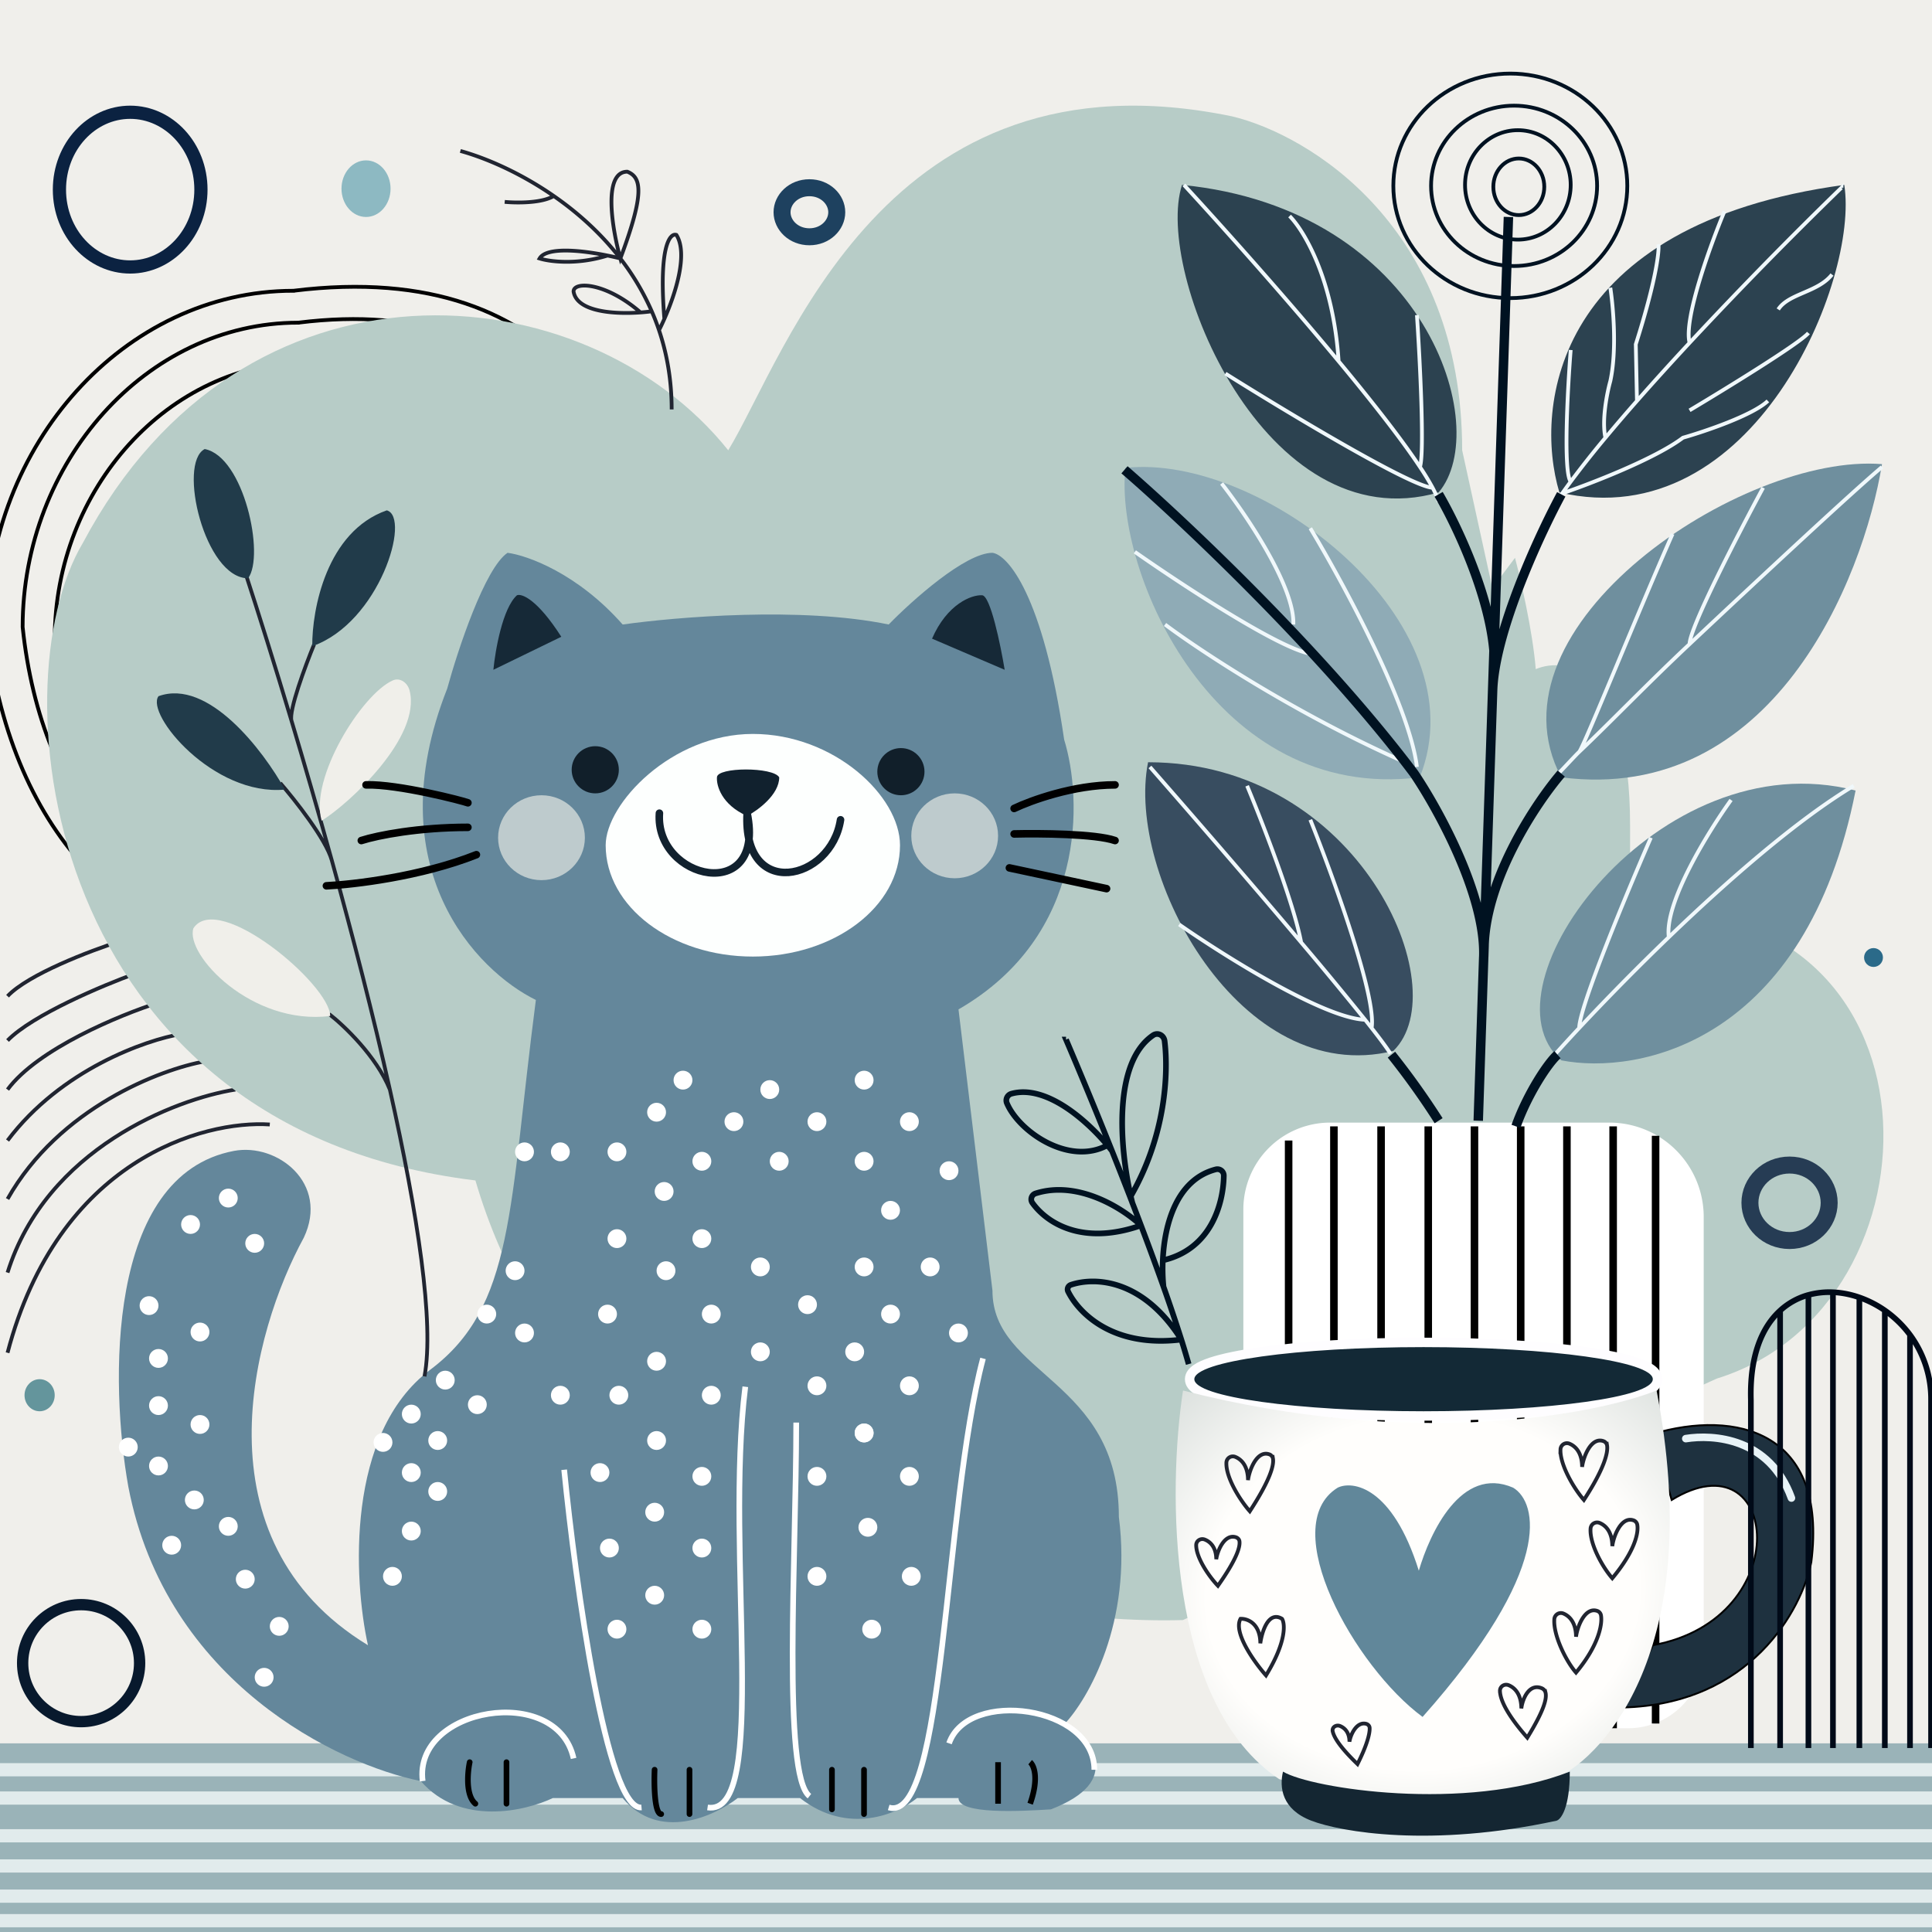 <svg xmlns="http://www.w3.org/2000/svg" width="1024" height="1024" fill="none" viewBox="0 0 1024 1024"><g clip-path="url(#a)"><path fill="#F0EFEB" d="M0 0h1024v1024H0z"/><path fill="#9AB3B8" d="M1024 924H-15.8L-28 1026h1052z"/><g filter="url(#b)"><path stroke="#E1EBEC" stroke-width="7" d="M0 1018h1037M0 1005h1037M0 989h1037M0 973h1037M0 953h1037M0 938h1037"/></g><path stroke="#212531" stroke-width="2" d="M143 596c-35.13-2.33-112.11 18.6-139 121m120.77-139.5c-31.71 5-100.26 31.4-120.77 97m104.82-112c-23.55 4.17-77.48 24.6-104.82 73M96.29 548c-19 3.17-64.03 18.9-92.29 56.5m79.75-73c-19.93 6.33-63.8 24.4-79.75 46M71.8 516c-17.1 6.17-54.58 21.9-67.8 35.5M63.25 499c-15.2 4.83-48.31 17.4-59.25 29"/><path stroke="#000" stroke-width="2" d="M155.5 154.1h.12c72.49-8.97 120.5 11.6 150.44 46.31 29.97 34.76 41.94 83.87 41.94 132.2 0 48.1-25.6 91.7-62.54 123.33s-85.08 51.17-129.96 51.17c-44.87 0-82.73-17.39-110.75-47.87C16.72 428.76-1.51 385.12-7 332.55c.03-96.45 72.86-178.44 162.5-178.44Z"/><path stroke="#000" stroke-width="2" d="M158.01 171.01h.13c65.14-8.11 108.28 10.49 135.17 41.85 26.93 31.42 37.69 75.8 37.69 119.5 0 43.48-23 82.9-56.2 111.5s-76.46 46.25-116.79 46.25c-40.31 0-74.32-15.71-99.5-43.26-25.19-27.56-41.57-67-46.51-114.53.03-87.2 65.49-161.3 146.01-161.3Z"/><path stroke="#000" stroke-width="2" d="M163.56 191.84h.12c60.06-7.38 99.82 9.54 124.59 38.07C313.08 258.48 323 298.86 323 338.62c0 39.53-21.2 75.4-51.79 101.4-30.6 26.02-70.48 42.09-107.65 42.09-37.15 0-68.5-14.3-91.7-39.36S33.55 381.82 29 338.58c.03-79.32 60.35-146.73 134.56-146.73Z"/><path fill="#B7CCC7" d="M43.98 287.66c-46 77-19.98 310.34 208 338 56.8 193.6 273.67 236 375 233l283-128c124-38.4 125-258-46-248v-45c0-83.2-33.33-90-50-83-1.6-20-8-47.67-11-59l-12 16-16-73c0-118.4-81.33-167.33-122-177-184-38-236 126-267 177-76-95-257-111-342 49"/><ellipse cx="21" cy="739.5" fill="#64959C" rx="8" ry="8.5"/><path stroke="#212531" stroke-width="2" d="M244 80c13.41 3.71 31.64 11.5 49.5 23.88M356 217c0-15.4-2.46-29.37-6.71-42m-20.48-38c-1.98-.5-4.3-1.04-6.81-1.55m6.8 1.55c-4.26-15.33-9.5-46 3.7-46 7.5 3 9.35 11.2-3.7 46Zm0 0a132 132 0 0 1 16.64 28m-16.63-28c-10.38-13.44-22.75-24.42-35.31-33.12m28.5 31.57c-13.33-2.72-32.3-4.84-36 1.55 5.17 1.63 19.6 3.6 36-1.55ZM345.44 165c-12.98 1.75-39.44 2.09-41.44-10.5 0-5.5 17.1-4.9 35.5 11.1m5.94-.6q2.11 4.86 3.85 10m0 0c.88-1.72 1.85-3.75 2.84-6m0 0c5.93-13.4 12.68-34.56 6.37-44.5-3.41-1.17-9.46 6.1-6.37 44.5Zm-84.63-62c6 .58 19.6.78 26-3.12"/><ellipse cx="194" cy="100" fill="#8DB9C2" rx="13" ry="15"/><path stroke="#1E415F" stroke-width="9" d="M443.5 112.5c0 6.84-6.14 13-14.5 13s-14.5-6.16-14.5-13 6.14-13 14.5-13 14.5 6.16 14.5 13Z"/><path stroke="#0B2241" stroke-width="7" d="M106.5 100.5c0 22.92-17.05 41-37.5 41s-37.5-18.08-37.5-41 17.05-41 37.5-41 37.5 18.08 37.5 41Z"/><path fill="#fff" d="M903 876V645a50 50 0 0 0-50-50H705a46 46 0 0 0-46 46v265a10 10 0 0 0 10 10h194a40 40 0 0 0 40-40"/><path stroke="#000" stroke-width="4" d="M877.5 602v311.5M855 597v319m-24.5-319v319M806 597v319m-24.5-319v316.5M757 597v313.5M732 597v313.5M707 597v309.5m-24-302v296"/><path fill="#64879B" d="M471.02 331c-46.4-9.6-112.33-4-141 0-24-27.2-50.66-36.67-61-38-12 8-26.33 51.33-32 72-37.6 95.2 15.67 149.67 47 165-14.4 110.4-11.2 162.4-56 196s-40.66 111.33-33 146c-92-56-61-166.67-34-216 13.6-28.8-14-50.33-37-46-68 12.8-65.66 124-56 178 20 104 111.67 147.33 155 156 20.8 24 55.34 16 70 9h37c19.2 23.2 48.67 9.67 61 0h33c25.6 20 52 8.33 62 0h22c0 8.8 32.67 7 49 6 39.2-15.2 21-36.33 7-45 12.67-13.33 36.2-54 29-110 0-73-67-75-67-120l-18-149c68-39.2 65.67-111.67 56-143-11.2-76.8-30-98-38-99-14.4 0-42.66 25.33-55 38"/><path fill="#132936" stroke="#FEFDFF" stroke-width="5" d="M754.52 750.5c33.63 0 64.13-1.9 86.26-5 11.05-1.55 20.12-3.4 26.48-5.5 3.16-1.06 5.8-2.21 7.7-3.51 1.8-1.23 3.56-3.03 3.56-5.49s-1.75-4.26-3.55-5.49c-1.9-1.3-4.55-2.45-7.7-3.5-6.37-2.1-15.44-3.96-26.49-5.5-22.13-3.1-52.63-5.01-86.26-5.01s-64.12 1.9-86.26 5c-11.04 1.55-20.11 3.4-26.47 5.5-3.17 1.06-5.8 2.21-7.7 3.51-1.8 1.23-3.57 3.03-3.57 5.49s1.76 4.26 3.56 5.49c1.9 1.3 4.54 2.45 7.7 3.5 6.37 2.1 15.44 3.96 26.48 5.5 22.14 3.1 52.63 5.01 86.26 5.01Z"/><path fill="#1E313F" stroke="#000" d="M876.02 872c77-14 67-112 10-77l-10-35c44-13 92.8-1.6 84 68-5 25-32 75.4-100 77z"/><path fill="url(#c)" d="M678.02 943c-60-40-59-154-51-206 121.6 31.2 218 13 251 0 25.6 132.8-25.33 192.67-54 206-50.4 15.2-118.33 6.33-146 0"/><path fill="#142632" d="M832.02 939c-55.2 21.6-137 9-152 0-2 8.33-.66 20 15 26s63.6 14.4 130 0c2.34-.67 7-6.8 7-26"/><path stroke="#fff" stroke-width="3" d="M299.02 779c6 60.33 22.6 180.6 41 179m55-223c-11 88 13 228-20 223m47-204c0 72-7.4 186.8 7 198m92-232c-21 79-20 247-50 238m32-34c10-29 77-20 77 14m-356 6c-5-39 71.2-52 80-12"/><path fill="#FDFFFE" d="M477.02 448c0 32.58-34.92 59-78 59s-78-26.42-78-59c0-22 34.93-59 78-59s78 33 78 59"/><path stroke="#001221" stroke-width="3" d="M565.02 551a2668 2668 0 0 1 24.35 59m40.65 113a465 465 0 0 0-3.9-13m-36.75-100a92 92 0 0 0-2.4-3m2.4 3c3.56 8.92 7.2 18.18 10.8 27.5m-13.2-30.5c-10.9-13.09-32.5-32.32-50.8-27.34a3.7 3.7 0 0 0-2.5 5.04c6.35 15.07 32.96 33.37 53.3 22.3Zm17.78 42.5c-9.52-8.98-33.3-24.11-55.8-16.98a3.27 3.27 0 0 0-1.75 5.05c7.33 10.22 25.98 22.98 57.55 11.93Zm0 0c4.18 11.04 8.23 22.02 11.94 32.5m-11.94-32.5q-2.26-6-4.59-12m25.96 72.5c-20.4-32.37-46-33.22-58.51-29.02a2.54 2.54 0 0 0-1.48 3.57c5.8 11.69 24 29.91 59.99 25.45Zm0 0a870 870 0 0 0-9.43-28m0 0c-.42-3.97-.61-8.8-.38-14m0 0c.84-18.92 7.22-42.77 28.06-48.2a3.4 3.4 0 0 1 4.27 3.43c-.24 14.68-6.75 38.97-32.33 44.77Zm-16.14-30.5q-.43-1.67-.84-3.5m0 0c-5.72-25.12-9.77-70.52 11.81-85.27 2.54-1.73 5.75-.02 6.13 3.03 2.07 16.94.68 49.9-17.94 82.24Z"/><path stroke="#001221" stroke-width="2" d="M818.5 99c0 8.38-6.13 15-13.5 15s-13.5-6.62-13.5-15 6.13-15 13.5-15 13.5 6.62 13.5 15Z"/><path stroke="#001221" stroke-width="2" d="M832.5 98c0 16.05-12.57 29-28 29s-28-12.95-28-29 12.57-29 28-29 28 12.95 28 29Z"/><path stroke="#001221" stroke-width="2" d="M846.5 98.5c0 23.44-19.67 42.5-44 42.5s-44-19.06-44-42.5 19.67-42.5 44-42.5 44 19.06 44 42.5Z"/><path stroke="#001221" stroke-width="2" d="M862.5 98.5c0 32.82-27.72 59.5-62 59.5s-62-26.68-62-59.5 27.72-59.5 62-59.5 62 26.68 62 59.5Z"/><path fill="#2C4250" d="M826.5 261c-13.67-45.67-2.6-142.2 151-163 8 50-48 187-151 163m-64 0c29-34-6.4-150.2-136-163-15 46 44 189.4 136 163"/><path fill="#6F8F9E" d="M997.5 246c-74-6-212.4 86-170 166 112 14.4 160-104.67 170-166m-14 173c-104-27-201 104-156 143 41 8 129.6-9.4 156-143"/><path fill="#8FABB6" d="M596.5 248c72-8 188.8 81.6 156 164-108.8 13.6-162-109-156-164"/><path fill="#384D60" d="M608.5 404c112 0 164 120 130 153-80.8 20-142-93-130-153"/><path stroke="#F0F8FB" stroke-width="2" d="M627.5 98c21.43 23.28 54.11 59.9 82 93.48m53 74.52c-.53-2-1.63-4.53-3.2-7.5M649.5 198c31.86 20 98.42 60.1 109.8 60.5m0 0a139 139 0 0 0-6.69-11M751 167c1.58 23.67 4.1 72.9 1.61 80.5m0 0c-9.73-14.7-25.46-34.75-43.11-56.02m-26-76.98c7.5 7.49 23.2 33.37 26 76.98M976 99.5a2324 2324 0 0 0-80.5 82.21m-63 3.79c-1.67 21.18-4 64.8 0 69.78m0 0q-2.37 3.2-4.5 6.22c15.17-5.17 49.2-18.3 64-29.5 11.67-3.33 37-11.9 45-19.5m-104.5 42.78A537 537 0 0 1 850.91 232m2.59-79.5c1.5 9.67 3.6 33.1 0 49.5-1.72 6.17-4.65 20.8-2.59 30m0 0a954 954 0 0 1 16.71-19.5m11.38-83c.5 3.5-1.2 19-12 53l.62 30m0 0c8.89-10.12 18.33-20.5 27.88-30.79m0 35.79c19-11.33 58.2-35.4 63-41M914 112c-7.5 17.98-21.7 57.09-18.5 69.71M971 145.5c-7.5 9.5-23 10-28.5 18.5m-118 247.5c2.22-2.1 10.05-10.68 12.5-13m160.5-151c-16 13.54-59.82 54.26-102 93.89m-9-58.39c-17.07 38.4-47.27 113.39-49.5 115.5m0 0c17.28-16.39 35.4-35.4 58.5-57.11m39-82.89c-13 24.1-39 74.4-39 82.89M617.5 331c18 13.5 68.4 46.9 126 72.5m-49-123.5c17.17 28.5 52.5 93.7 56.5 126.5m-149.5-114c24 16.83 76.2 51.2 93 54m-47-90.23c13 16.58 38.8 54.73 38 74.73m139 227.5c3.6-4 7.8-8.6 12.5-13.63M982.5 416.5c-29.85 17.95-66.33 49.75-98 80.22M875 444c-12.67 29.08-38 89.97-38 100.87m0 0a1305 1305 0 0 1 47.5-48.15m33-72.72c-12 16.64-35.4 54.49-33 72.72m-275-90.22c20.5 23.4 52.94 60.79 80.14 93m47.36 59c-1.78-2.86-5.26-7.57-10.01-13.63M625 490c23.69 16.5 76.55 49.7 98.53 50.5m0 0q1.83 2.28 3.46 4.37m-3.46-4.37a2026 2026 0 0 0-33.9-41m4.87-65c11.98 29.92 35.25 93.87 32.49 110.37M661 416.5c7.92 19 24.75 62.2 28.64 83"/><path fill="#8FABB6" d="m791.12 366 .7-21.17q.52 5.77.27 11.17-.8 5.26-.97 10"/><path stroke="#001221" stroke-width="5" d="m799.5 115-8.38 251m-7.62 228 2.9-87m41.1-97c-13.13 15.33-39.7 55-40.9 91m0 0 4.52-135m-4.51 135-.2 6m41.09-245c-10.51 19.48-30.7 62.78-35.41 94m-.97 10q.16-4.74.97-10m-29.59-94c10.52 18 31.16 62 29.59 94m-5.68 151c1.08-32.4-24.16-78.17-36.91-97-48.8-64.8-122.67-134.33-153.5-161m229.5 310c-5 4.33-16 21-22 38m-66-38a410 410 0 0 1 25 35"/><path stroke="#E8F3F7" stroke-linecap="round" stroke-width="4" d="M893.5 762.5c14.5-2.33 44.4-.5 56 31.5"/><path stroke="#000A18" stroke-width="3" d="M928 926.5V742c-.66-23.06 5.74-38.43 15.5-47.36m80 231.86V742a57.4 57.4 0 0 0-11.16-34.5m0 0v219m0-219A58 58 0 0 0 999 694.56M943.5 926.5V694.64m0 0a36.6 36.6 0 0 1 15-8.3m0 240.16V686.35m0 0a42 42 0 0 1 13-1.43m0 241.58V684.92m0 0c4.67.2 9.4 1.14 14 2.74m0 238.84V687.66m0 0a56 56 0 0 1 13.5 6.9m0 231.94V694.56"/><path stroke="#263C54" stroke-width="9" d="M969.5 637.5c0 10.88-9.23 20-21 20s-21-9.12-21-20 9.23-20 21-20 21 9.12 21 20Z"/><circle cx="993" cy="507.5" r="5" fill="#2B6A89"/><path fill="#61879A" d="M709 788.5c-32.8 20.4 9 95 45 121.5 69.6-78.4 61-113.67 48-121.5-27.6-12-44.17 24.17-50 44-14-44.8-35.17-47.83-43-44"/><path stroke="#212531" stroke-width="2" d="M657.5 858c-4 7.2 7.33 23 13.5 30 10.8-17.6 10.17-27.33 8.5-30-7.2-4.4-10.67 6.83-11.5 13-.07-10.8-7.03-13.17-10.5-13Zm137.51 38.26c.23 7.65 9.27 18.81 14.49 24.74 9.08-14.79 10.43-20.85 9.64-23.99a3.4 3.4 0 0 0-2.12-2.26c-6.29-2.5-9.91 5.01-10.68 10.75-.06-7.55-3.47-10.98-6.7-12.3-2.25-.92-4.7.63-4.63 3.06Zm28.81-38.02c-.63 8.4 6.23 22.27 11.5 28.26 12.3-14.75 14.06-25.99 13.22-30.44a3 3 0 0 0-2.03-2.26c-6.35-2.12-10.41 7.98-11.18 13.7-.06-7.54-3.47-10.97-6.7-12.3a3.48 3.48 0 0 0-4.81 3.04Zm19.21-48.01c-.55 7.98 6.27 20.31 11.52 26.27 12.21-14.65 14.02-24.35 13.22-28.46a3 3 0 0 0-2.04-2.25c-6.35-2.12-10.41 7.98-11.18 13.7-.05-7.54-3.47-10.97-6.7-12.3a3.48 3.48 0 0 0-4.82 3.03Zm-15.94-41.99c-.36 8.08 7.16 20.8 12.41 26.76 10.83-16.66 12.92-25.17 12.27-28.96a3 3 0 0 0-2.04-2.25c-6.35-2.12-10.41 7.98-11.18 13.7-.05-7.54-3.47-10.97-6.7-12.3a3.42 3.42 0 0 0-4.76 3.05Zm-177.08 7c-.32 7.87 7.17 19.81 12.41 25.76 10.77-16.57 12.9-24.36 12.28-27.96a3 3 0 0 0-2.05-2.25c-6.35-2.12-10.4 7.98-11.18 13.7-.05-7.54-3.47-10.97-6.7-12.3a3.42 3.42 0 0 0-4.76 3.04ZM634 818.94c-.01 6.7 6.76 16.59 11.52 21.56 9.76-13.8 11.87-20.46 11.42-23.62-.15-1.07-1.02-1.88-2.07-2.17-5.8-1.65-9.52 6.87-10.23 11.72-.05-6.33-3.12-9.26-6.08-10.43-2.18-.86-4.55.6-4.56 2.94Zm72.36 98.74c1.23 5.52 9.13 13.44 13.14 17.32 4.87-9.68 6.66-16.2 6.43-19.27-.09-1.07-.94-1.88-1.99-2.11-4.93-1.1-8.08 5.66-8.7 9.52-.03-4.9-2.47-7.27-4.93-8.3-2.1-.87-4.44.62-3.95 2.84Z"/><circle cx="43" cy="881.5" r="31" stroke="#08192D" stroke-width="6"/><path stroke="#212531" stroke-width="2" d="M130 303.5c7.18 22 15.63 48.9 24.5 78.5M225 729.5c5.25-28.23-3.57-85.93-18.36-152m-32.14-40c7.76 6 25.06 22.4 32.14 40m0 0c-8.73-39.03-19.55-80.98-30.78-121.5m-27.36-41c7.84 9 24.28 29.8 27.36 41m0 0c-7.1-25.6-14.36-50.64-21.36-74m12-40.5c-4.65 11.33-13.55 35.3-12 40.5"/><path fill="#213B4A" d="M131.5 306.5c9-12-2.2-64.5-23-68.5-14.5 7.5 0 68.5 23 68.5m19.5 112c-11.33-20.5-40.6-59.1-67-49.5-7 9.5 29 53.1 67 49.5m14.5-76c-.17-19.33 7.5-60.8 39.5-72 13 3.5-3.9 59.6-39.5 72"/><path fill="#F0EFEA" d="M175 538.5c0-16.5-59.3-66.5-72.5-46.5-4.5 14 30.9 51.7 72.5 46.5m42.09-172.51c6.3 24.63-31.84 59.79-46.59 69.01-6.63-22.34 21.17-67.01 37.66-74.35 3.88-1.73 7.87 1.22 8.93 5.34"/><path stroke="#000" stroke-linecap="round" stroke-width="4" d="M248 425.5c-2.5-1-37-10-54-9.5m-2.5 29.5c8.83-2.83 30.5-7 56.5-7m-75 31c14.33-.67 50.3-4.9 79.5-16.5m285-24.5c8.67-4.17 31.5-12.5 53.5-12.5m-53.5 26c13.5-.33 43.1-.1 53.5 3.5M535 460l51.5 11"/><ellipse cx="287" cy="444" fill="#CED7D6" fill-opacity=".85" rx="23" ry="22.5"/><ellipse cx="506" cy="443" fill="#CED7D6" fill-opacity=".85" rx="23" ry="22.5"/><circle cx="315.5" cy="408" r="12.5" fill="#111F2A"/><circle cx="477.5" cy="409" r="12.5" fill="#111F2A"/><path fill="#11212E" d="M413 412c-3.2-5.6-33-5.5-33 0-.33 4.33 2.4 14.5 16 20.5 5.67-3 17-11.3 17-20.5"/><path stroke="#11212E" stroke-linecap="round" stroke-width="4" d="M349.5 431c-2.5 35.5 56.5 48.5 46.5 0-2.5 46.5 44.5 36 49.5 3.5"/><path fill="#162937" d="M274 315.5c-7.6 6.8-11.5 29.17-12.5 39.5l36-17.5c-12.8-20-21-23-23.5-22M532.5 355 494 338.5c8-18.4 21-23.33 26.5-23 4.4 0 9.83 26.33 12 39.5"/><circle cx="413" cy="615.5" r="5" fill="#fff"/><circle cx="433" cy="594.5" r="5" fill="#fff"/><circle cx="458" cy="572.5" r="5" fill="#fff"/><circle cx="482" cy="594.5" r="5" fill="#fff"/><circle cx="458" cy="615.5" r="5" fill="#fff"/><circle cx="503" cy="620.5" r="5" fill="#fff"/><circle cx="493" cy="671.5" r="5" fill="#fff"/><circle cx="472" cy="641.5" r="5" fill="#fff"/><circle cx="458" cy="671.5" r="5" fill="#fff"/><circle cx="403" cy="671.5" r="5" fill="#fff"/><circle cx="372" cy="656.5" r="5" fill="#fff"/><circle cx="372" cy="615.5" r="5" fill="#fff"/><circle cx="389" cy="594.5" r="5" fill="#fff"/><circle cx="408" cy="577.5" r="5" fill="#fff"/><circle cx="362" cy="572.5" r="5" fill="#fff"/><circle cx="348" cy="589.5" r="5" fill="#fff"/><circle cx="327" cy="610.5" r="5" fill="#fff"/><circle cx="297" cy="610.5" r="5" fill="#fff"/><circle cx="327" cy="656.5" r="5" fill="#fff"/><circle cx="352" cy="631.5" r="5" fill="#fff"/><circle cx="428" cy="691.5" r="5" fill="#fff"/><circle cx="472" cy="696.5" r="5" fill="#fff"/><circle cx="508" cy="706.5" r="5" fill="#fff"/><circle cx="482" cy="734.5" r="5" fill="#fff"/><circle cx="453" cy="716.5" r="5" fill="#fff"/><circle cx="433" cy="734.5" r="5" fill="#fff"/><circle cx="458" cy="759.5" r="5" fill="#fff"/><circle cx="403" cy="716.5" r="5" fill="#fff"/><circle cx="377" cy="696.5" r="5" fill="#fff"/><circle cx="353" cy="673.5" r="5" fill="#fff"/><circle cx="322" cy="696.5" r="5" fill="#fff"/><circle cx="348" cy="721.5" r="5" fill="#fff"/><circle cx="377" cy="739.5" r="5" fill="#fff"/><circle cx="348" cy="763.5" r="5" fill="#fff"/><circle cx="328" cy="739.5" r="5" fill="#fff"/><circle cx="297" cy="739.5" r="5" fill="#fff"/><circle cx="278" cy="706.5" r="5" fill="#fff"/><circle cx="273" cy="673.5" r="5" fill="#fff"/><circle cx="278" cy="610.5" r="5" fill="#fff"/><circle cx="258" cy="696.5" r="5" fill="#fff"/><circle cx="236" cy="731.5" r="5" fill="#fff"/><circle cx="253" cy="744.5" r="5" fill="#fff"/><circle cx="232" cy="763.5" r="5" fill="#fff"/><circle cx="218" cy="749.5" r="5" fill="#fff"/><circle cx="203" cy="764.5" r="5" fill="#fff"/><circle cx="218" cy="780.5" r="5" fill="#fff"/><circle cx="232" cy="790.5" r="5" fill="#fff"/><circle cx="218" cy="811.5" r="5" fill="#fff"/><circle cx="208" cy="835.5" r="5" fill="#fff"/><circle cx="318" cy="780.5" r="5" fill="#fff"/><circle cx="372" cy="782.5" r="5" fill="#fff"/><circle cx="347" cy="801.5" r="5" fill="#fff"/><circle cx="323" cy="820.5" r="5" fill="#fff"/><circle cx="372" cy="820.5" r="5" fill="#fff"/><circle cx="347" cy="845.5" r="5" fill="#fff"/><circle cx="327" cy="863.5" r="5" fill="#fff"/><circle cx="372" cy="863.5" r="5" fill="#fff"/><circle cx="433" cy="835.5" r="5" fill="#fff"/><circle cx="433" cy="782.5" r="5" fill="#fff"/><circle cx="482" cy="782.5" r="5" fill="#fff"/><circle cx="458" cy="759.5" r="5" fill="#fff"/><circle cx="483" cy="835.5" r="5" fill="#fff"/><circle cx="462" cy="863.5" r="5" fill="#fff"/><circle cx="460" cy="809.5" r="5" fill="#fff"/><circle cx="121" cy="635" r="5" fill="#fff"/><circle cx="135" cy="659" r="5" fill="#fff"/><circle cx="101" cy="649" r="5" fill="#fff"/><circle cx="79" cy="692" r="5" fill="#fff"/><circle cx="84" cy="720" r="5" fill="#fff"/><circle cx="106" cy="706" r="5" fill="#fff"/><circle cx="84" cy="745" r="5" fill="#fff"/><circle cx="106" cy="755" r="5" fill="#fff"/><circle cx="84" cy="777" r="5" fill="#fff"/><circle cx="103" cy="795" r="5" fill="#fff"/><circle cx="91" cy="819" r="5" fill="#fff"/><circle cx="121" cy="809" r="5" fill="#fff"/><circle cx="130" cy="837" r="5" fill="#fff"/><circle cx="148" cy="862" r="5" fill="#fff"/><circle cx="140" cy="889" r="5" fill="#fff"/><circle cx="68" cy="767" r="5" fill="#fff"/><path fill="#000" d="M250.42 934.31a1.5 1.5 0 0 0-2.94-.62zm.56 22.84a1.5 1.5 0 0 0 1.94-2.3zM269.95 934a1.5 1.5 0 0 0-3 0zm-3 22a1.5 1.5 0 1 0 3 0zm81.5-17.94a1.5 1.5 0 0 0-3-.12zm2 24.94a1.5 1.5 0 0 0 0-3zm16.5-25a1.5 1.5 0 0 0-3 0zm-3 23.5a1.5 1.5 0 1 0 3 0zm78.5-23.5a1.5 1.5 0 0 0-3 0zm-3 21a1.5 1.5 0 1 0 3 0zm20-21a1.5 1.5 0 0 0-3 0zm-3 23.5a1.5 1.5 0 1 0 3 0zm-208.97-27.81a48 48 0 0 0-.92 11.8c.25 4.33 1.31 9.03 4.42 11.65l1.94-2.28c-2.1-1.78-3.12-5.33-3.36-9.53-.24-4.1.3-8.37.85-11.02zm19.47.31v22h3v-22zm78.5 3.94c-.17 3.95-.2 9.9.28 14.89.24 2.48.6 4.82 1.18 6.57.28.87.65 1.7 1.16 2.34.52.66 1.3 1.26 2.38 1.26v-3c.17 0 .16.11-.02-.12q-.3-.35-.67-1.42c-.47-1.43-.81-3.5-1.04-5.92-.46-4.8-.44-10.6-.27-14.48zm18.5.06v23.5h3V938zm75.5 0v21h3v-21zm17 0v23.5h3V938zm71.05-4v22h3v-22zm17.54 1.15c.58.49 1.69 2.14 2.02 5.52.32 3.32-.13 8.18-2.47 14.83l2.82 1c2.46-6.95 3-12.26 2.63-16.12-.37-3.8-1.66-6.35-3.08-7.53z"/></g><defs><radialGradient id="c" cx="0" cy="0" r="1" gradientTransform="matrix(13.954 194.804 -237.943 17.044 754.07 844.2)" gradientUnits="userSpaceOnUse"><stop offset=".48" stop-color="#FFFEFC"/><stop offset="1" stop-color="#C2CBC8"/></radialGradient><clipPath id="a"><path fill="#fff" d="M0 0h1024v1024H0z"/></clipPath><filter id="b" width="1042" height="92" x="-2.5" y="932" color-interpolation-filters="sRGB" filterUnits="userSpaceOnUse"><feFlood flood-opacity="0" result="BackgroundImageFix"/><feBlend in="SourceGraphic" in2="BackgroundImageFix" result="shape"/><feGaussianBlur result="effect1_foregroundBlur_5246_52" stdDeviation="1.25"/></filter></defs></svg>